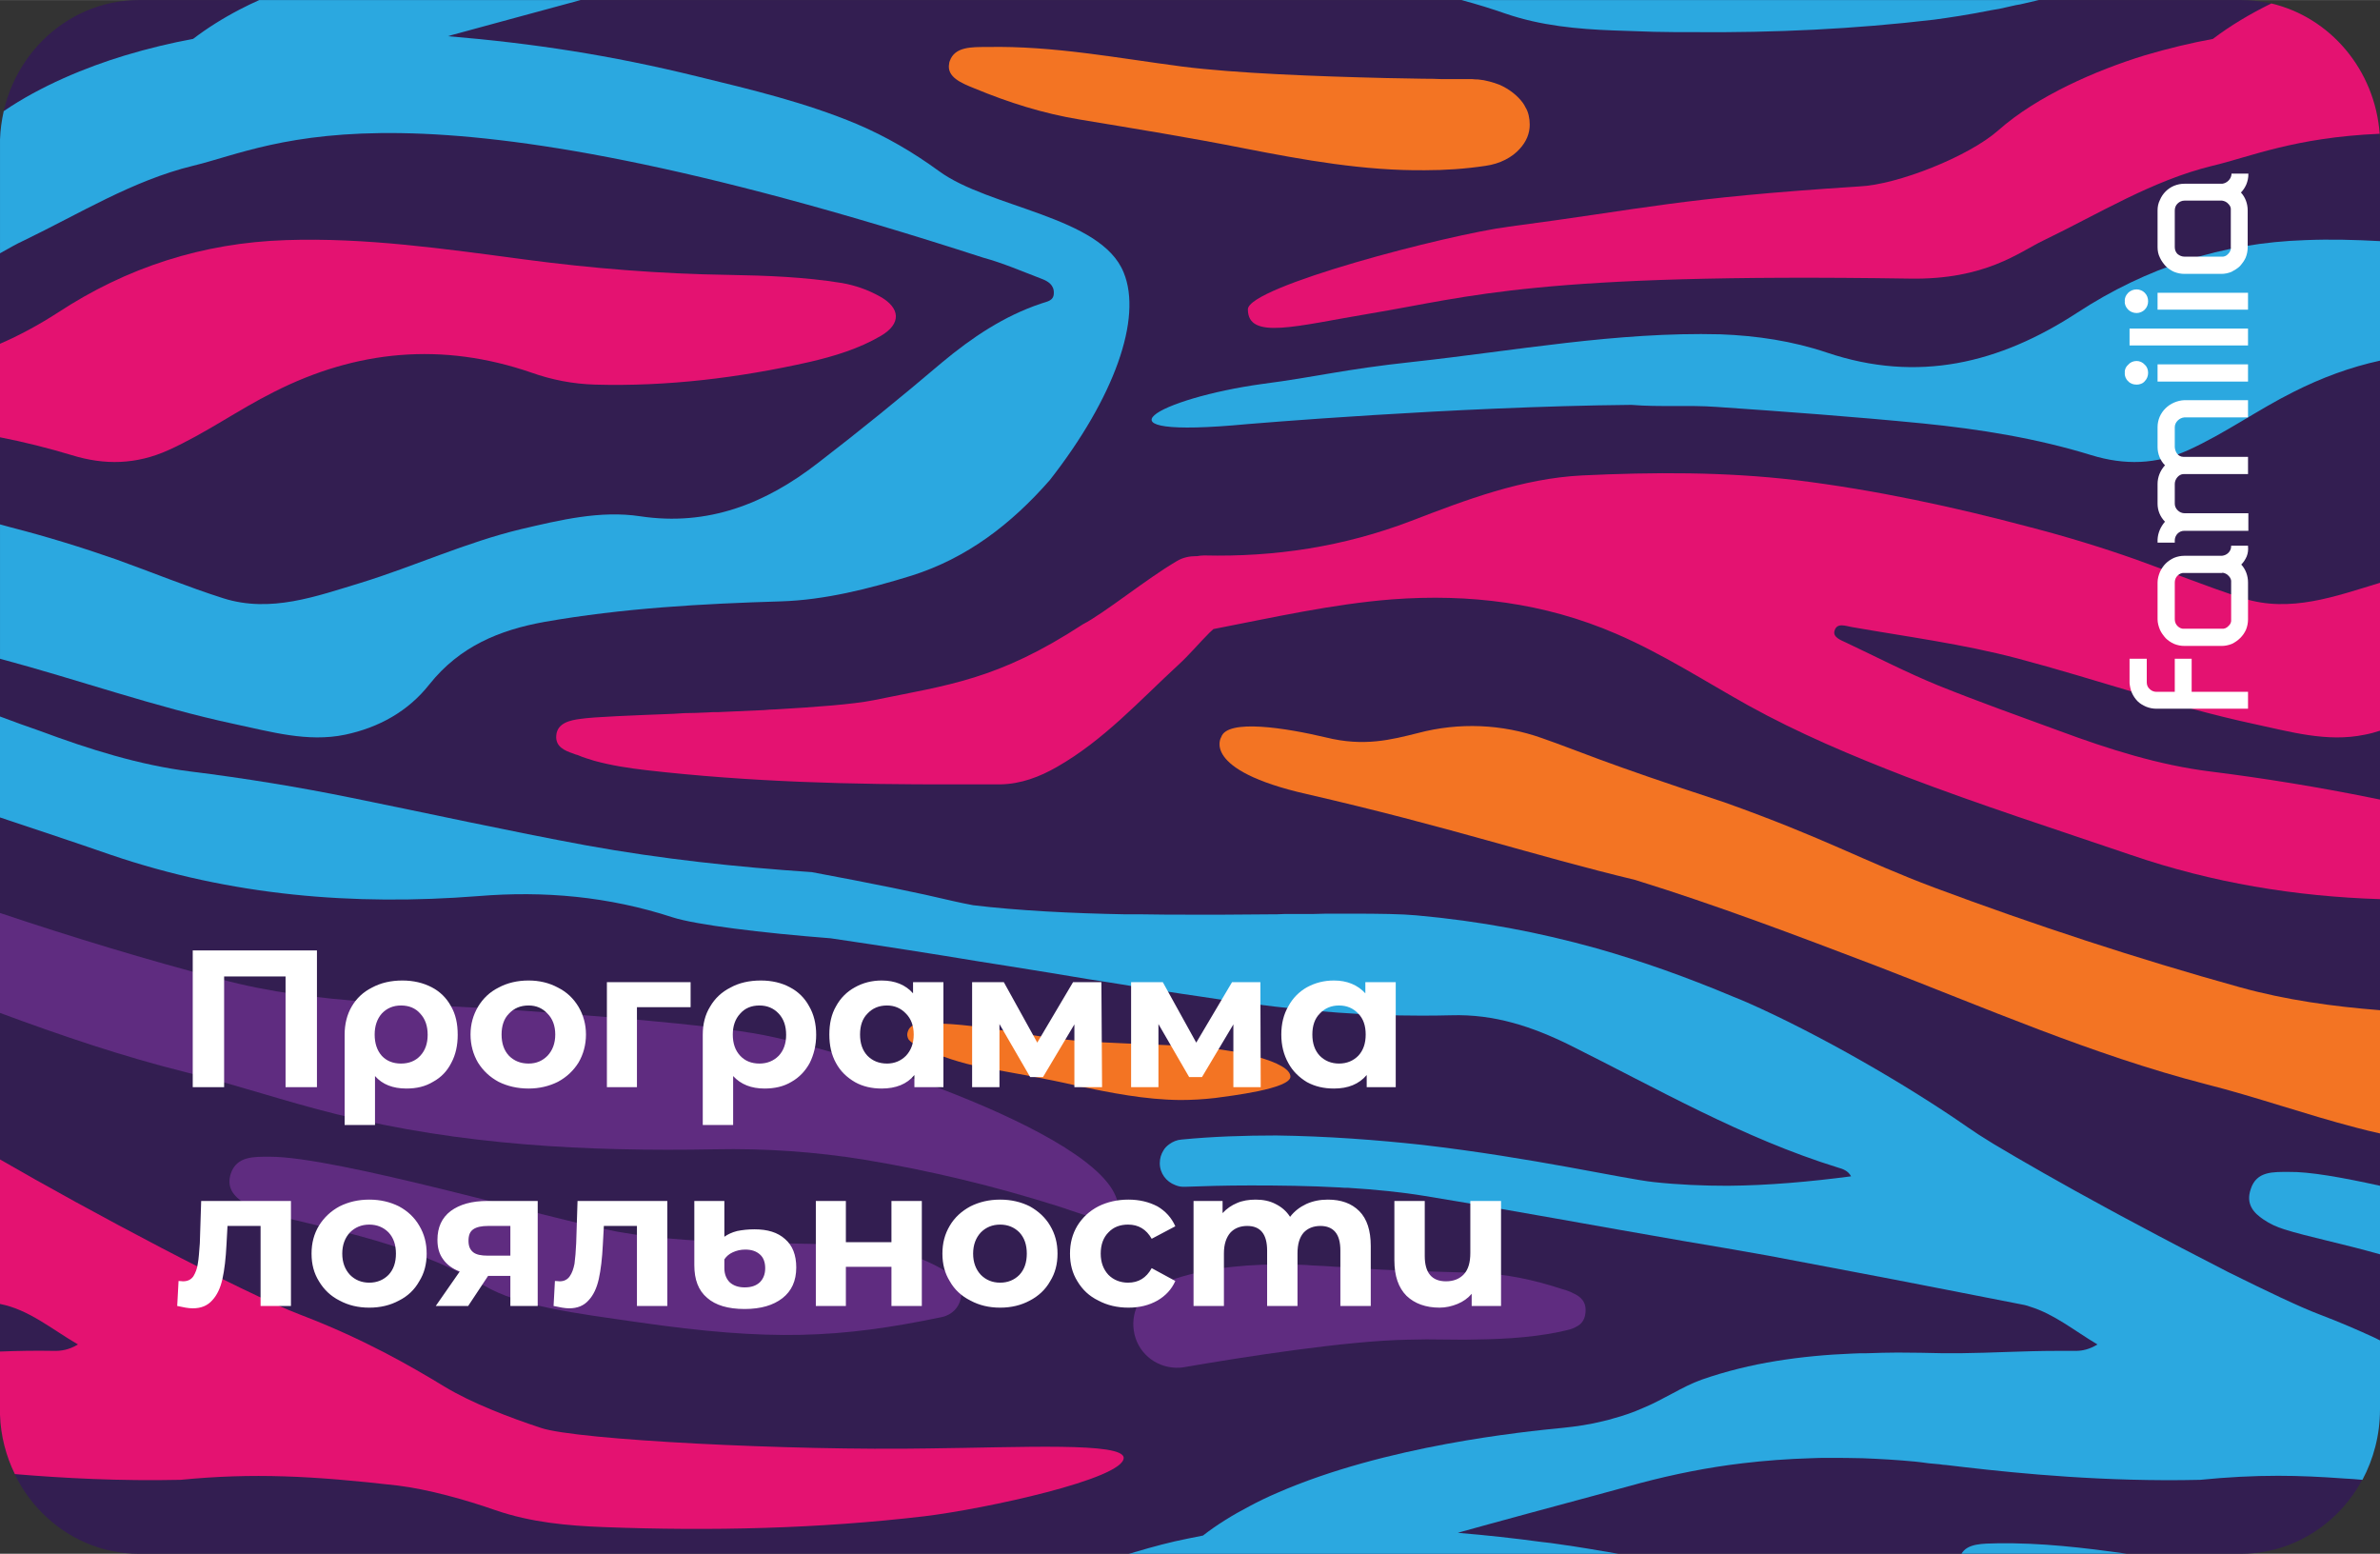 <svg xmlns="http://www.w3.org/2000/svg" xml:space="preserve" width="311px" height="203px" version="1.1" style="shape-rendering:geometricPrecision; text-rendering:geometricPrecision; image-rendering:optimizeQuality; fill-rule:evenodd; clip-rule:evenodd"
viewBox="0 0 70.51 46.02"
 xmlns:xlink="http://www.w3.org/1999/xlink"
 xmlns:xodm="http://www.corel.com/coreldraw/odm/2003">
 <rect x="0" y="0" width="70.51" height="46.02" fill="#333333" stroke="none"/>
 <defs>
  <style type="text/css">
   <![CDATA[
    .fil0 {fill:none}
    .fil3 {fill:#2BA8E0;fill-rule:nonzero}
    .fil1 {fill:#331E51;fill-rule:nonzero}
    .fil4 {fill:#5F2C80;fill-rule:nonzero}
    .fil5 {fill:#E41271;fill-rule:nonzero}
    .fil2 {fill:#F37423;fill-rule:nonzero}
    .fil6 {fill:white;fill-rule:nonzero}
   ]]>
  </style>
 </defs>
 <g id="Слой_x0020_1">
  <g id="_2468416901744">
   <rect class="fil0" width="70.51" height="46.02"/>
   <path class="fil1" d="M4.12 0c-2.22,0 -4.04,1.83 -4.12,4.13l0 37.77c0.08,2.29 1.9,4.12 4.12,4.12l62.27 0c2.27,0 4.12,-1.92 4.12,-4.28l0 -37.45c0,-2.37 -1.85,-4.29 -4.12,-4.29l-62.27 0z"/>
   <path class="fil2" d="M70.51 29.92c-1.39,-0.11 -2.78,-0.3 -4.15,-0.68 -3.06,-0.85 -6.07,-1.84 -9.05,-2.95 -2.18,-0.82 -3.2,-1.45 -6.23,-2.53 -3.72,-1.22 -4.25,-1.5 -5.4,-1.9 -1.18,-0.42 -2.46,-0.47 -3.67,-0.15 -0.8,0.2 -1.6,0.41 -2.73,0.13 -1.18,-0.28 -2.92,-0.56 -3.1,-0.01 0,0 -0.63,0.97 2.54,1.69 4.19,0.96 6.72,1.82 9.72,2.54 2.45,0.76 4.74,1.63 7.13,2.54 3.23,1.24 6.41,2.64 9.78,3.51 1.5,0.38 2.96,0.9 4.46,1.29 0.23,0.06 0.47,0.12 0.7,0.17l0 -3.65z"/>
   <path class="fil3" d="M36.95 12.56c0,0 6.12,-0.52 11.38,-0.57 0.84,0.07 1.68,0 2.52,0.06 2.04,0.14 4.08,0.29 6.12,0.49 1.69,0.17 3.37,0.44 4.99,0.94 0.98,0.3 1.92,0.28 2.87,-0.15 1.08,-0.49 2.05,-1.19 3.11,-1.72 0.85,-0.43 1.7,-0.74 2.57,-0.93l0 -3.54c-0.73,-0.04 -1.47,-0.06 -2.21,-0.03 -2.46,0.08 -4.71,0.81 -6.76,2.15 -2.3,1.5 -4.72,2.09 -7.42,1.18 -1.01,-0.34 -2.07,-0.5 -3.15,-0.54 -3.08,-0.08 -6.1,0.49 -9.14,0.82 -2.04,0.22 -2.81,0.44 -4.43,0.65 -3.06,0.42 -5.32,1.65 -0.45,1.19z"/>
   <path class="fil3" d="M70.51 35.12c-1.13,-0.25 -2.1,-0.42 -2.69,-0.41 -0.47,0 -0.97,-0.03 -1.14,0.51 -0.15,0.44 0.08,0.7 0.38,0.9 0.19,0.13 0.39,0.22 0.61,0.29 0.7,0.22 1.71,0.42 2.84,0.74l0 -2.03z"/>
   <path class="fil3" d="M63.01 46.02c-1.27,-0.18 -2.54,-0.33 -3.84,-0.31 -0.43,0.01 -0.88,0 -1.06,0.31l4.9 0z"/>
   <path class="fil3" d="M47.94 46.02c-0.58,-0.1 -1.15,-0.2 -1.73,-0.28 -0.18,-0.03 -0.36,-0.05 -0.54,-0.07 -0.81,-0.11 -1.63,-0.2 -2.48,-0.27 0.03,-0.01 0.07,-0.02 0.1,-0.03 0.21,-0.06 0.43,-0.12 0.65,-0.18 0.44,-0.12 0.88,-0.24 1.32,-0.36 0.67,-0.18 1.34,-0.36 2,-0.54 0.45,-0.12 0.88,-0.24 1.32,-0.36 1.02,-0.27 2.03,-0.47 3.04,-0.59 0.67,-0.08 1.35,-0.13 2.03,-0.15 0.17,-0.01 0.34,-0.01 0.51,-0.01 0.34,0 0.68,0 1.02,0.01 0.52,0.02 1.03,0.05 1.56,0.1 0.11,0.01 0.25,0.03 0.4,0.05 0.1,0.01 0.21,0.02 0.33,0.03 0.06,0.01 0.12,0.02 0.18,0.02 1.42,0.17 3.78,0.44 6.46,0.45 0.36,0 0.71,0 1.07,-0.01 0.81,-0.08 1.56,-0.12 2.31,-0.12 0.64,0 1.27,0.03 1.95,0.08 0.18,0.01 0.36,0.02 0.55,0.04 0.33,-0.62 0.52,-1.33 0.52,-2.09l0 -2.04 -0.16 -0.08c-0.5,-0.23 -1.03,-0.46 -1.61,-0.68 -0.61,-0.23 -1.59,-0.7 -2.72,-1.26 -0.88,-0.45 -1.84,-0.95 -2.79,-1.46 -0.27,-0.14 -0.54,-0.29 -0.8,-0.43 -1.33,-0.72 -2.55,-1.42 -3.37,-1.91 -0.33,-0.2 -0.59,-0.37 -0.76,-0.49 -1.81,-1.26 -4.43,-2.77 -6.54,-3.7 -0.14,-0.06 -0.28,-0.12 -0.41,-0.17 -1.38,-0.58 -2.7,-1.05 -4.04,-1.43 -1.72,-0.48 -3.46,-0.81 -5.35,-0.98 -0.43,-0.04 -1.1,-0.05 -1.92,-0.05 -0.24,0 -0.48,0 -0.74,0 -0.13,0 -0.27,0.01 -0.4,0.01 -0.27,0 -0.55,0 -0.84,0 -0.14,0.01 -0.29,0.01 -0.44,0.01 -0.44,0 -0.9,0.01 -1.37,0.01 -0.32,0 -0.64,0 -0.96,0 -0.48,0 -0.97,0 -1.45,-0.01 -0.16,0 -0.33,0 -0.49,0 -1.61,-0.03 -3.2,-0.11 -4.52,-0.27 -0.21,-0.04 -0.41,-0.08 -0.58,-0.12 -1.05,-0.25 -2.43,-0.53 -4.2,-0.86 -2.23,-0.15 -4.46,-0.39 -6.67,-0.79 -2.33,-0.43 -4.64,-0.94 -6.96,-1.41 -1.57,-0.32 -3.16,-0.58 -4.77,-0.78 -1.52,-0.19 -3.01,-0.66 -4.46,-1.2 -0.4,-0.14 -0.8,-0.28 -1.19,-0.43l0 2.99c1.1,0.37 2.2,0.73 3.29,1.11 3.56,1.21 7.18,1.51 10.88,1.22 1.95,-0.16 3.86,0.01 5.76,0.63 0.69,0.22 2.62,0.46 4.68,0.62 1.63,0.24 3.09,0.47 4.42,0.69 0.26,0.04 0.51,0.08 0.76,0.12 0.87,0.14 1.69,0.27 2.45,0.4 0.22,0.03 0.43,0.07 0.64,0.1 0.21,0.03 0.42,0.07 0.62,0.1 0.72,0.11 1.39,0.22 2.03,0.31 0.27,0.04 0.54,0.08 0.8,0.12 0.26,0.03 0.52,0.07 0.77,0.1 1.78,0.23 3.34,0.35 4.96,0.35 0.3,0 0.62,0 0.93,-0.01 1.29,-0.04 2.41,0.34 3.51,0.88 2.61,1.3 5.14,2.76 7.95,3.63 0.14,0.04 0.3,0.09 0.39,0.26 -1.22,0.16 -2.44,0.27 -3.65,0.28 -0.73,0 -1.46,-0.03 -2.2,-0.11 -0.91,-0.1 -3.58,-0.72 -6.84,-1.1 -1.37,-0.15 -2.84,-0.26 -4.34,-0.28 -0.93,0 -1.87,0.03 -2.8,0.12 -0.14,0.01 -0.26,0.06 -0.37,0.14 -0.07,0.05 -0.13,0.11 -0.17,0.18 -0.07,0.11 -0.11,0.24 -0.11,0.38 0,0.3 0.19,0.55 0.46,0.65 0.04,0.02 0.09,0.03 0.13,0.04 0.05,0.01 0.1,0.01 0.15,0.01 0.52,-0.02 1.2,-0.04 1.95,-0.04 0.83,0 1.75,0.01 2.65,0.06 0.08,0.01 0.16,0.01 0.24,0.01 0.81,0.05 1.6,0.13 2.26,0.24 2.63,0.43 5.08,0.89 7.7,1.34 0.83,0.14 1.66,0.28 2.49,0.43 0.83,0.16 1.65,0.31 2.48,0.47 1.65,0.31 3.3,0.64 4.95,0.96 0.11,0.02 0.22,0.04 0.32,0.08 0.72,0.22 1.31,0.71 2,1.12 -0.23,0.14 -0.44,0.19 -0.64,0.19 -0.03,0 -0.06,0 -0.09,0 -0.16,0 -0.32,0 -0.48,0 -0.96,0 -1.91,0.06 -2.87,0.07 -0.16,0 -0.32,0 -0.48,0 -0.45,-0.01 -0.9,-0.02 -1.36,-0.02 -0.3,0 -0.6,0.01 -0.9,0.02 -0.15,0 -0.3,0 -0.45,0.01 -0.76,0.03 -1.51,0.1 -2.25,0.22 -0.74,0.12 -1.48,0.3 -2.2,0.55 -0.31,0.11 -0.59,0.26 -0.87,0.41 -0.29,0.15 -0.57,0.31 -0.87,0.43 -0.29,0.13 -0.58,0.23 -0.88,0.31 -0.1,0.03 -0.2,0.06 -0.3,0.08 -0.4,0.1 -0.8,0.16 -1.2,0.2 -1.13,0.11 -5.25,0.52 -8.47,1.93 -0.28,0.12 -0.55,0.25 -0.81,0.39 -0.5,0.26 -0.97,0.55 -1.38,0.87 -0.15,0.03 -0.3,0.06 -0.45,0.09 -0.51,0.1 -1.03,0.24 -1.57,0.4 -0.06,0.02 -0.12,0.04 -0.18,0.05l14.5 0zm-47.94 -26.51c2.32,0.62 4.59,1.43 6.93,1.93 1.09,0.23 2.18,0.55 3.29,0.32 1,-0.21 1.87,-0.69 2.5,-1.49 0.9,-1.13 2.08,-1.61 3.4,-1.85 2.33,-0.41 4.68,-0.54 7.02,-0.61 1.29,-0.04 2.6,-0.37 3.86,-0.76 1.65,-0.52 2.96,-1.53 4.1,-2.83 1.91,-2.44 2.75,-4.79 2.19,-6.15 -0.67,-1.67 -3.99,-1.91 -5.48,-3.01 -0.77,-0.56 -1.56,-1.02 -2.43,-1.39 -1.53,-0.64 -3.13,-1.02 -4.73,-1.41 -2.57,-0.63 -4.86,-0.98 -7.38,-1.19 0.04,-0.01 0.07,-0.02 0.1,-0.03 1.24,-0.34 2.55,-0.69 3.83,-1.04l-9.52 0c-0.2,0.09 -0.39,0.18 -0.58,0.28 -0.5,0.26 -0.96,0.55 -1.38,0.87 -0.65,0.12 -1.32,0.28 -2.02,0.49 -1.16,0.35 -2.51,0.91 -3.59,1.65 -0.06,0.27 -0.1,0.55 -0.11,0.84l0 3.37c0.27,-0.15 0.49,-0.28 0.69,-0.37 1.68,-0.81 3.23,-1.78 5.02,-2.22 2.55,-0.61 6.14,-2.88 23.42,2.72 0.59,0.16 1.16,0.41 1.74,0.63 0.18,0.07 0.36,0.18 0.35,0.42 0,0.24 -0.22,0.25 -0.38,0.31 -1.1,0.37 -2.04,1 -2.94,1.75 -1.2,1.02 -2.43,2.02 -3.68,2.98 -1.55,1.2 -3.25,1.87 -5.25,1.57 -1.19,-0.18 -2.37,0.11 -3.53,0.38 -1.63,0.39 -3.16,1.1 -4.75,1.59 -1.32,0.4 -2.67,0.9 -4.07,0.46 -1.07,-0.34 -2.11,-0.77 -3.17,-1.15 -1.03,-0.36 -2.07,-0.68 -3.12,-0.95 -0.11,-0.03 -0.22,-0.06 -0.33,-0.09l0 3.98zm43.3 -19.51c0.45,0.12 0.9,0.26 1.3,0.4 1.05,0.36 2.13,0.46 3.21,0.5 0.39,0.01 0.79,0.03 1.19,0.04 0.39,0.01 0.79,0.01 1.18,0.01 2.38,0.02 4.75,-0.09 7.12,-0.37 0.45,-0.06 1.05,-0.15 1.69,-0.28 0.08,-0.01 0.16,-0.03 0.24,-0.04 0.16,-0.04 0.33,-0.07 0.49,-0.11 0.08,-0.01 0.17,-0.03 0.25,-0.05 0.14,-0.03 0.29,-0.07 0.43,-0.1l-17.1 0z"/>
   <path class="fil4" d="M34.83 40.51c0.09,0 0.18,0 0.27,-0.02 1.74,-0.3 4.8,-0.78 6.59,-0.81 0.19,0 0.38,-0.01 0.57,-0.01 0.37,0 0.75,0.01 1.12,0.01 0.94,-0.01 1.88,-0.04 2.81,-0.23 0.09,-0.02 0.18,-0.04 0.26,-0.06 0.09,-0.02 0.17,-0.05 0.24,-0.09 0.15,-0.07 0.26,-0.2 0.28,-0.41 0.04,-0.33 -0.14,-0.49 -0.37,-0.59 -0.02,-0.01 -0.04,-0.02 -0.06,-0.03 -0.09,-0.04 -0.18,-0.07 -0.26,-0.09 -0.82,-0.27 -1.65,-0.45 -2.52,-0.48 -1.28,-0.04 -2.55,-0.06 -3.83,-0.16 -0.11,-0.01 -0.23,-0.02 -0.35,-0.02 -0.24,-0.02 -0.47,-0.03 -0.71,-0.04 -0.12,-0.01 -0.23,-0.02 -0.35,-0.02 -0.24,-0.01 -0.47,-0.01 -0.7,-0.01 -1.17,0.01 -2.32,0.14 -3.42,0.57 -0.57,0.21 -0.9,0.79 -0.81,1.39 0.09,0.63 0.62,1.08 1.24,1.1z"/>
   <path class="fil5" d="M67.29 0.1c-0.63,0.31 -1.22,0.66 -1.73,1.05 -0.65,0.12 -1.32,0.28 -2.03,0.49 -1.43,0.44 -3.18,1.2 -4.33,2.22 -0.87,0.77 -2.98,1.61 -4.12,1.66 -5.42,0.35 -6.25,0.65 -10.37,1.19 -1.84,0.24 -7.74,1.78 -7.74,2.45 0,0.92 1.43,0.49 3.65,0.12 2.94,-0.49 4.89,-1.2 15.96,-1.03 2.24,0.04 3.25,-0.79 3.94,-1.12 1.68,-0.81 3.23,-1.78 5.02,-2.22 1.11,-0.26 2.42,-0.84 4.96,-0.95 -0.14,-1.9 -1.47,-3.45 -3.21,-3.86zm3.22 17.16c-1.32,0.4 -2.66,0.9 -4.05,0.46 -1.07,-0.34 -2.12,-0.77 -3.18,-1.15 -1.02,-0.36 -2.07,-0.68 -3.11,-0.95 -2.29,-0.61 -4.61,-1.11 -6.96,-1.4 -2.11,-0.25 -4.23,-0.24 -6.34,-0.14 -1.78,0.09 -3.43,0.72 -5.07,1.35 -1.99,0.76 -4.03,1.07 -6.13,1.02 -0.07,0 -0.14,0.01 -0.2,0.02 -0.01,0 -0.02,0 -0.03,0 -0.2,0 -0.4,0.04 -0.58,0.15 -0.89,0.52 -2.14,1.54 -2.78,1.87 -2.53,1.65 -3.97,1.79 -6.21,2.25 -0.61,0.12 -1.69,0.2 -2.9,0.27 -0.11,0 -0.22,0.01 -0.33,0.02 -0.44,0.02 -0.9,0.04 -1.35,0.06 -0.12,0 -0.23,0 -0.34,0.01 -0.23,0.01 -0.45,0.02 -0.67,0.02 -0.11,0.01 -0.21,0.01 -0.32,0.02 -1.27,0.05 -2.35,0.09 -2.76,0.15 -0.31,0.04 -0.69,0.12 -0.72,0.49 -0.03,0.33 0.24,0.45 0.51,0.54 0.04,0.02 0.08,0.03 0.12,0.04 0.16,0.07 0.33,0.12 0.49,0.17 0.51,0.14 1.03,0.22 1.55,0.28 3.05,0.35 6.11,0.43 9.18,0.42 0.44,0 0.87,0 1.31,0 0.6,-0.01 1.16,-0.22 1.68,-0.52 1.38,-0.79 2.43,-1.95 3.58,-3.01 0.33,-0.3 0.61,-0.64 0.93,-0.96 0.04,-0.04 0.08,-0.07 0.12,-0.11 1.76,-0.34 3.51,-0.74 5.3,-0.88 2.28,-0.17 4.5,0.1 6.63,1.02 1.37,0.59 2.62,1.4 3.91,2.12 1.5,0.83 3.07,1.49 4.67,2.11 2.2,0.84 4.44,1.56 6.67,2.32 2.42,0.83 4.88,1.23 7.38,1.31l0 -2.95 -0.25 -0.05c-1.58,-0.32 -3.17,-0.58 -4.77,-0.78 -1.53,-0.19 -3.01,-0.66 -4.47,-1.2 -1.2,-0.44 -2.41,-0.87 -3.6,-1.35 -0.93,-0.38 -1.82,-0.84 -2.73,-1.27 -0.15,-0.07 -0.4,-0.16 -0.34,-0.35 0.07,-0.25 0.33,-0.14 0.51,-0.11 1.65,0.29 3.28,0.5 4.91,0.93 2.34,0.62 4.63,1.43 7,1.94 1.08,0.23 2.17,0.55 3.28,0.32 0.16,-0.03 0.31,-0.07 0.46,-0.12l0 -4.38z"/>
   <path class="fil2" d="M42.22 5.04c0.59,0 1.19,-0.04 1.79,-0.13 0.43,-0.06 0.79,-0.25 1.02,-0.51 0.19,-0.21 0.29,-0.45 0.29,-0.71 0,-0.1 -0.01,-0.18 -0.03,-0.27 -0.02,-0.09 -0.05,-0.17 -0.1,-0.25 -0.02,-0.04 -0.04,-0.08 -0.07,-0.12 -0.16,-0.22 -0.4,-0.41 -0.69,-0.54 -0.1,-0.04 -0.2,-0.07 -0.31,-0.1 -0.11,-0.03 -0.22,-0.05 -0.34,-0.06 -0.05,0 -0.11,0 -0.17,-0.01 -0.29,0 -0.6,0 -0.93,0 -0.17,-0.01 -0.34,-0.01 -0.51,-0.01 -0.18,0 -0.36,-0.01 -0.54,-0.01 -0.19,0 -0.37,-0.01 -0.56,-0.01 -2.08,-0.05 -4.46,-0.14 -6.04,-0.34 -1.92,-0.25 -3.82,-0.62 -5.78,-0.58 -0.47,0 -0.96,-0.01 -1.11,0.41 -0.01,0.03 -0.02,0.05 -0.02,0.08 -0.08,0.4 0.36,0.58 0.76,0.74 0.99,0.41 2.02,0.74 3.12,0.92 1.62,0.27 3.24,0.53 4.85,0.85 1.79,0.35 3.57,0.67 5.37,0.65z"/>
   <path class="fil4" d="M15.44 29.93c-2.98,-0.23 -5.98,-0.14 -8.91,-0.93 -2.21,-0.58 -4.38,-1.24 -6.53,-1.96l0 2.96c1.81,0.67 3.63,1.29 5.52,1.76 1.49,0.37 2.95,0.87 4.45,1.24 3.69,0.92 7.43,1.11 11.21,1.04 1.48,-0.03 2.97,0.07 4.44,0.31 1.94,0.32 3.84,0.78 5.71,1.37 0.43,0.13 1.65,0.63 1.76,0.3 0.66,-2.05 -7.56,-4.79 -10.45,-5.36 -1.75,-0.34 -5.41,-0.6 -7.2,-0.73z"/>
   <path class="fil5" d="M0 12.95c0.72,0.14 1.43,0.32 2.13,0.53 0.97,0.3 1.91,0.28 2.86,-0.15 1.09,-0.49 2.06,-1.19 3.12,-1.72 2.46,-1.25 5,-1.48 7.62,-0.58 0.62,0.22 1.24,0.34 1.9,0.36 2.14,0.06 4.26,-0.2 6.35,-0.67 0.73,-0.17 1.46,-0.39 2.11,-0.77 0.62,-0.36 0.59,-0.83 -0.02,-1.17 -0.36,-0.2 -0.73,-0.33 -1.13,-0.4 -1.11,-0.18 -2.23,-0.22 -3.35,-0.24 -2.03,-0.03 -4.05,-0.19 -6.07,-0.46 -2.34,-0.31 -4.68,-0.65 -7.05,-0.57 -2.47,0.08 -4.72,0.81 -6.76,2.15 -0.56,0.36 -1.13,0.67 -1.71,0.92l0 2.77z"/>
   <path class="fil4" d="M28.14 37.73c-0.67,-0.44 -1.45,-0.7 -2.26,-0.79 -1.98,-0.21 -4.98,0.01 -7.59,-0.46 -1.92,-0.35 -8.32,-2.23 -10.3,-2.22 -0.47,0 -0.97,-0.02 -1.15,0.49 -0.14,0.43 0.09,0.68 0.39,0.88 0.18,0.12 0.39,0.2 0.6,0.27 1.43,0.43 4.1,0.78 6.5,2.17 1.08,0.63 2.69,0.82 4.56,1.09 3.94,0.57 5.98,0.48 9.01,-0.15 0.62,-0.13 0.79,-0.9 0.27,-1.26 -0.01,0 -0.02,-0.01 -0.03,-0.02z"/>
   <path class="fil2" d="M34.96 32.58c0.35,0 0.69,-0.02 1.04,-0.06 0.44,-0.06 2.22,-0.27 2.23,-0.63 0.01,-0.43 -1.54,-0.84 -3.32,-0.92 -0.98,-0.05 -2.03,-0.07 -3.05,-0.15 -0.34,-0.03 -0.67,-0.07 -1,-0.12 -0.69,-0.1 -1.37,-0.23 -2.07,-0.31 -0.41,-0.05 -0.83,-0.08 -1.25,-0.08 -0.2,0 -0.41,0 -0.54,0.09 -0.05,0.04 -0.08,0.08 -0.1,0.14 -0.04,0.1 -0.02,0.18 0.02,0.25 0.02,0.02 0.04,0.04 0.06,0.06 0.09,0.08 0.22,0.13 0.34,0.19 0.56,0.25 1.15,0.45 1.78,0.57 0.93,0.17 1.86,0.33 2.78,0.54 1.03,0.22 2.05,0.42 3.08,0.43z"/>
   <path class="fil5" d="M0.44 43.66c1.42,0.12 3.11,0.21 4.91,0.17 2.14,-0.21 3.91,-0.12 6.44,0.17 0.89,0.11 2.01,0.42 2.89,0.73 1.05,0.36 2.13,0.46 3.21,0.5 3.17,0.12 6.34,0.05 9.49,-0.32 1.82,-0.22 5.91,-1.11 5.91,-1.73 0,-0.47 -3.03,-0.31 -5.78,-0.28 -4.06,0.07 -10.45,-0.25 -11.49,-0.61 -0.91,-0.3 -2.04,-0.73 -2.85,-1.22 -1.02,-0.62 -2.41,-1.42 -4.27,-2.13 -1.71,-0.65 -6.33,-3.11 -8.9,-4.6l0 4.28c0.86,0.17 1.52,0.74 2.31,1.2 -0.26,0.16 -0.51,0.2 -0.74,0.19 -0.52,-0.01 -1.05,0 -1.57,0.02l0 1.87c0.02,0.63 0.18,1.23 0.44,1.76z"/>
   <g>
    <path class="fil6" d="M64.93 19.51l-0.5 0 0 0.98 -0.54 0c-0.08,0 -0.15,-0.03 -0.2,-0.08 -0.06,-0.05 -0.09,-0.12 -0.09,-0.2l0 -0.7 -0.51 0 0 0.72c0.01,0.1 0.03,0.2 0.07,0.29 0.04,0.09 0.1,0.18 0.17,0.25 0.07,0.07 0.16,0.12 0.25,0.16 0.1,0.04 0.2,0.06 0.31,0.06l2.71 0 0 -0.5 -1.67 0 0 -0.98z"/>
    <path class="fil6" d="M66.09 7.32c0.01,0.08 -0.03,0.15 -0.08,0.2 -0.05,0.06 -0.13,0.09 -0.2,0.08l-1.09 0c-0.08,0 -0.15,-0.03 -0.21,-0.08 -0.05,-0.05 -0.08,-0.12 -0.08,-0.2l0 -1.09c0,-0.08 0.03,-0.15 0.08,-0.2 0.06,-0.06 0.13,-0.09 0.21,-0.09l1.11 0c0.07,0.01 0.14,0.04 0.19,0.1 0.05,0.05 0.08,0.11 0.07,0.19l0 1.09zm0.02 -2.18l0 0.02c-0.01,0.14 -0.13,0.26 -0.27,0.28l-1.12 0c-0.11,0 -0.21,0.02 -0.31,0.06 -0.19,0.08 -0.34,0.23 -0.42,0.42 -0.05,0.1 -0.07,0.2 -0.07,0.31l0 1.09c0,0.11 0.02,0.21 0.07,0.31 0.04,0.09 0.1,0.17 0.17,0.25 0.07,0.07 0.16,0.13 0.25,0.17 0.1,0.04 0.2,0.06 0.31,0.06l1.09 0c0.1,0 0.2,-0.02 0.3,-0.06 0.09,-0.05 0.18,-0.1 0.25,-0.17 0.07,-0.08 0.13,-0.16 0.17,-0.25 0.04,-0.1 0.06,-0.2 0.06,-0.31l0 -1.09c0,-0.2 -0.07,-0.39 -0.2,-0.53 0.07,-0.07 0.12,-0.15 0.16,-0.24 0.04,-0.1 0.06,-0.2 0.06,-0.3l0 -0.02 -0.5 0z"/>
    <path class="fil6" d="M63.54 11.29c0.07,-0.07 0.1,-0.16 0.1,-0.25 0,-0.09 -0.03,-0.18 -0.1,-0.24 -0.06,-0.07 -0.15,-0.11 -0.24,-0.11 -0.1,0 -0.19,0.04 -0.25,0.11 -0.07,0.06 -0.11,0.15 -0.1,0.24 -0.01,0.09 0.03,0.19 0.1,0.25 0.06,0.07 0.15,0.1 0.25,0.1 0.09,0 0.18,-0.03 0.24,-0.1z"/>
    <polygon class="fil6" points="66.6,10.79 63.92,10.79 63.92,11.3 66.6,11.3 "/>
    <polygon class="fil6" points="66.6,9.73 63.09,9.73 63.09,10.23 66.6,10.23 "/>
    <path class="fil6" d="M64.43 14.92l0 -0.59c0,-0.14 0.12,-0.29 0.26,-0.29l1.91 0 0 -0.51 -1.91 0c-0.16,0 -0.25,-0.14 -0.26,-0.29l0 -0.59c0,-0.15 0.14,-0.28 0.29,-0.29l1.88 0 0 -0.51 -1.88 0c-0.44,0.02 -0.8,0.36 -0.8,0.8l0 0.59c0,0.2 0.08,0.4 0.22,0.54 -0.14,0.15 -0.22,0.35 -0.22,0.55l0 0.59c0,0.2 0.08,0.39 0.22,0.53 -0.13,0.15 -0.21,0.33 -0.22,0.53l0 0.09 0.51 0 0 -0.08c0.01,-0.15 0.13,-0.27 0.28,-0.27 0.63,0 1.27,0 1.9,0l0 -0.52 -1.89 0c-0.15,0 -0.29,-0.13 -0.29,-0.28z"/>
    <path class="fil6" d="M63.3 9.27c0.09,0 0.18,-0.04 0.24,-0.1 0.07,-0.07 0.1,-0.16 0.1,-0.25 0,-0.09 -0.03,-0.18 -0.1,-0.25 -0.06,-0.06 -0.15,-0.1 -0.24,-0.1 -0.1,0 -0.19,0.04 -0.25,0.1 -0.07,0.07 -0.11,0.16 -0.1,0.25 -0.01,0.09 0.03,0.18 0.1,0.25 0.06,0.06 0.15,0.1 0.25,0.1z"/>
    <polygon class="fil6" points="66.6,8.67 63.92,8.67 63.92,9.17 66.6,9.17 "/>
    <path class="fil6" d="M66.1 18.34c0.01,0.08 -0.02,0.15 -0.08,0.2 -0.05,0.06 -0.13,0.09 -0.2,0.08l-1.1 0c-0.08,0.01 -0.15,-0.02 -0.21,-0.08 -0.05,-0.05 -0.08,-0.12 -0.08,-0.2l0 -1.09c0,-0.08 0.03,-0.15 0.08,-0.2 0.06,-0.06 0.13,-0.09 0.21,-0.08l1.12 0 0 -0.01c0.07,0.01 0.14,0.04 0.19,0.1 0.05,0.05 0.08,0.12 0.07,0.19l0 1.09zm0 -2.16c0,0.07 -0.03,0.14 -0.08,0.19 -0.05,0.05 -0.11,0.08 -0.19,0.09l-1.11 0c-0.11,0 -0.21,0.02 -0.31,0.06 -0.09,0.04 -0.18,0.1 -0.25,0.17 -0.07,0.07 -0.13,0.16 -0.17,0.25 -0.04,0.1 -0.07,0.2 -0.07,0.31l0 1.09c0,0.11 0.03,0.21 0.07,0.31 0.04,0.09 0.1,0.17 0.17,0.25 0.07,0.07 0.16,0.13 0.25,0.17 0.1,0.04 0.2,0.06 0.31,0.06l1.1 0c0.1,0 0.2,-0.02 0.3,-0.06 0.19,-0.09 0.34,-0.24 0.42,-0.42 0.04,-0.1 0.06,-0.2 0.06,-0.31l0 -1.09c0,-0.2 -0.07,-0.39 -0.2,-0.53 0.07,-0.07 0.12,-0.15 0.16,-0.24 0.04,-0.1 0.05,-0.2 0.04,-0.3l0 -0.02 -0.5 0 0 0.02z"/>
   </g>
   <g>
    <path class="fil6" d="M9.39 28.15l0 4.05 -0.93 0 0 -3.28 -1.82 0 0 3.28 -0.93 0 0 -4.05 3.68 0zm4.17 2.5c0,0.31 -0.06,0.59 -0.19,0.83 -0.12,0.24 -0.3,0.43 -0.54,0.56 -0.23,0.14 -0.49,0.2 -0.79,0.2 -0.4,0 -0.71,-0.12 -0.93,-0.37l0 1.45 -0.9 0 0 -2.67c0,-0.32 0.07,-0.6 0.21,-0.84 0.14,-0.24 0.34,-0.43 0.6,-0.56 0.26,-0.14 0.56,-0.21 0.9,-0.21 0.33,0 0.62,0.07 0.87,0.2 0.25,0.13 0.44,0.32 0.57,0.56 0.14,0.24 0.2,0.52 0.2,0.85zm-0.89 0c0,-0.26 -0.07,-0.47 -0.22,-0.63 -0.14,-0.16 -0.33,-0.24 -0.57,-0.24 -0.23,0 -0.42,0.08 -0.57,0.24 -0.14,0.16 -0.21,0.37 -0.21,0.62 0,0.26 0.07,0.47 0.21,0.63 0.14,0.15 0.33,0.23 0.57,0.23 0.24,0 0.43,-0.08 0.57,-0.23 0.15,-0.16 0.22,-0.37 0.22,-0.62zm1.27 -0.01c0,-0.31 0.08,-0.58 0.22,-0.82 0.15,-0.25 0.35,-0.44 0.61,-0.57 0.26,-0.14 0.56,-0.21 0.89,-0.21 0.32,0 0.61,0.07 0.87,0.21 0.26,0.13 0.46,0.32 0.61,0.57 0.14,0.24 0.22,0.51 0.22,0.82 0,0.31 -0.08,0.59 -0.22,0.83 -0.15,0.24 -0.35,0.43 -0.61,0.57 -0.26,0.13 -0.55,0.2 -0.87,0.2 -0.33,0 -0.63,-0.07 -0.89,-0.2 -0.26,-0.14 -0.46,-0.33 -0.61,-0.57 -0.14,-0.24 -0.22,-0.52 -0.22,-0.83zm2.51 0c0,-0.26 -0.08,-0.47 -0.23,-0.62 -0.15,-0.16 -0.33,-0.24 -0.56,-0.24 -0.24,0 -0.43,0.08 -0.58,0.24 -0.15,0.15 -0.22,0.36 -0.22,0.62 0,0.26 0.07,0.47 0.22,0.63 0.15,0.15 0.34,0.23 0.58,0.23 0.23,0 0.41,-0.08 0.56,-0.23 0.15,-0.16 0.23,-0.37 0.23,-0.63zm4.01 -0.81l-1.59 0 0 2.37 -0.89 0 0 -3.11 2.48 0 0 0.74zm3.72 0.82c0,0.31 -0.07,0.59 -0.19,0.83 -0.13,0.24 -0.31,0.43 -0.54,0.56 -0.23,0.14 -0.5,0.2 -0.8,0.2 -0.39,0 -0.7,-0.12 -0.93,-0.37l0 1.45 -0.9 0 0 -2.67c0,-0.32 0.07,-0.6 0.22,-0.84 0.14,-0.24 0.34,-0.43 0.6,-0.56 0.25,-0.14 0.56,-0.21 0.9,-0.21 0.33,0 0.62,0.07 0.86,0.2 0.25,0.13 0.44,0.32 0.57,0.56 0.14,0.24 0.21,0.52 0.21,0.85zm-0.89 0c0,-0.26 -0.07,-0.47 -0.22,-0.63 -0.15,-0.16 -0.34,-0.24 -0.57,-0.24 -0.24,0 -0.43,0.08 -0.57,0.24 -0.15,0.16 -0.22,0.37 -0.22,0.62 0,0.26 0.07,0.47 0.22,0.63 0.14,0.15 0.33,0.23 0.57,0.23 0.23,0 0.42,-0.08 0.57,-0.23 0.15,-0.16 0.22,-0.37 0.22,-0.62zm4.66 -1.56l0 3.11 -0.86 0 0 -0.36c-0.22,0.27 -0.55,0.4 -0.97,0.4 -0.29,0 -0.56,-0.06 -0.79,-0.19 -0.24,-0.14 -0.43,-0.32 -0.56,-0.56 -0.14,-0.25 -0.2,-0.53 -0.2,-0.85 0,-0.32 0.06,-0.6 0.2,-0.84 0.13,-0.24 0.32,-0.43 0.56,-0.56 0.23,-0.13 0.5,-0.2 0.79,-0.2 0.4,0 0.71,0.13 0.93,0.38l0 -0.33 0.9 0zm-0.88 1.55c0,-0.26 -0.08,-0.47 -0.23,-0.62 -0.15,-0.16 -0.34,-0.24 -0.56,-0.24 -0.24,0 -0.43,0.08 -0.58,0.24 -0.15,0.15 -0.22,0.36 -0.22,0.62 0,0.26 0.07,0.47 0.22,0.63 0.15,0.15 0.34,0.23 0.58,0.23 0.22,0 0.41,-0.08 0.56,-0.23 0.15,-0.16 0.23,-0.37 0.23,-0.63zm4.76 1.56l0 -1.86 -0.93 1.56 -0.38 0 -0.91 -1.57 0 1.87 -0.81 0 0 -3.11 0.94 0 0.99 1.79 1.06 -1.79 0.84 0 0.02 3.11 -0.82 0zm4.71 0l0 -1.86 -0.93 1.56 -0.38 0 -0.91 -1.57 0 1.87 -0.81 0 0 -3.11 0.94 0 0.99 1.79 1.06 -1.79 0.84 0 0.01 3.11 -0.81 0zm4.81 -3.11l0 3.11 -0.86 0 0 -0.36c-0.23,0.27 -0.55,0.4 -0.97,0.4 -0.3,0 -0.56,-0.06 -0.8,-0.19 -0.23,-0.14 -0.42,-0.32 -0.55,-0.56 -0.14,-0.25 -0.21,-0.53 -0.21,-0.85 0,-0.32 0.07,-0.6 0.21,-0.84 0.13,-0.24 0.32,-0.43 0.55,-0.56 0.24,-0.13 0.5,-0.2 0.8,-0.2 0.39,0 0.7,0.13 0.93,0.38l0 -0.33 0.9 0zm-0.89 1.55c0,-0.26 -0.07,-0.47 -0.22,-0.62 -0.15,-0.16 -0.34,-0.24 -0.57,-0.24 -0.23,0 -0.42,0.08 -0.57,0.24 -0.15,0.15 -0.22,0.36 -0.22,0.62 0,0.26 0.07,0.47 0.22,0.63 0.15,0.15 0.34,0.23 0.57,0.23 0.23,0 0.42,-0.08 0.57,-0.23 0.15,-0.16 0.22,-0.37 0.22,-0.63z"/>
    <path class="fil6" d="M8.62 35.57l0 3.11 -0.9 0 0 -2.37 -0.98 0 -0.03 0.55c-0.02,0.41 -0.06,0.75 -0.12,1.02 -0.06,0.27 -0.16,0.48 -0.3,0.63 -0.14,0.16 -0.33,0.24 -0.58,0.24 -0.13,0 -0.28,-0.03 -0.46,-0.07l0.04 -0.74c0.06,0 0.11,0.01 0.13,0.01 0.14,0 0.24,-0.05 0.31,-0.15 0.06,-0.1 0.11,-0.22 0.13,-0.37 0.03,-0.16 0.04,-0.36 0.06,-0.61l0.04 -1.25 2.66 0zm0.61 1.56c0,-0.31 0.07,-0.58 0.22,-0.83 0.15,-0.24 0.35,-0.43 0.61,-0.57 0.26,-0.13 0.55,-0.2 0.88,-0.2 0.33,0 0.62,0.07 0.88,0.2 0.26,0.14 0.46,0.33 0.6,0.57 0.15,0.25 0.22,0.52 0.22,0.83 0,0.31 -0.07,0.58 -0.22,0.82 -0.14,0.25 -0.34,0.44 -0.6,0.57 -0.26,0.14 -0.55,0.21 -0.88,0.21 -0.33,0 -0.62,-0.07 -0.88,-0.21 -0.26,-0.13 -0.46,-0.32 -0.61,-0.57 -0.15,-0.24 -0.22,-0.51 -0.22,-0.82zm2.5 0c0,-0.26 -0.07,-0.47 -0.22,-0.63 -0.15,-0.15 -0.34,-0.23 -0.57,-0.23 -0.23,0 -0.42,0.08 -0.57,0.23 -0.15,0.16 -0.23,0.37 -0.23,0.63 0,0.26 0.08,0.47 0.23,0.63 0.15,0.15 0.34,0.23 0.57,0.23 0.23,0 0.42,-0.08 0.57,-0.23 0.15,-0.16 0.22,-0.37 0.22,-0.63zm4.2 -1.56l0 3.11 -0.81 0 0 -0.89 -0.66 0 -0.59 0.89 -0.96 0 0.71 -1.02c-0.21,-0.08 -0.38,-0.2 -0.49,-0.36 -0.12,-0.16 -0.17,-0.35 -0.17,-0.58 0,-0.37 0.13,-0.65 0.39,-0.85 0.27,-0.2 0.63,-0.3 1.09,-0.3l1.49 0zm-2.05 1.18c0,0.15 0.04,0.26 0.14,0.34 0.09,0.07 0.23,0.1 0.43,0.1l0.67 0 0 -0.88 -0.66 0c-0.19,0 -0.34,0.03 -0.44,0.1 -0.1,0.07 -0.14,0.18 -0.14,0.34zm5.89 -1.18l0 3.11 -0.9 0 0 -2.37 -0.98 0 -0.03 0.55c-0.02,0.41 -0.06,0.75 -0.12,1.02 -0.06,0.27 -0.16,0.48 -0.3,0.63 -0.14,0.16 -0.33,0.24 -0.58,0.24 -0.12,0 -0.28,-0.03 -0.46,-0.07l0.04 -0.74c0.06,0 0.11,0.01 0.14,0.01 0.13,0 0.23,-0.05 0.3,-0.15 0.07,-0.1 0.11,-0.22 0.14,-0.37 0.02,-0.16 0.04,-0.36 0.05,-0.61l0.04 -1.25 2.66 0zm0.8 1.9l0 -1.9 0.89 0 0 1.06c0.1,-0.07 0.22,-0.13 0.38,-0.17 0.15,-0.03 0.32,-0.05 0.51,-0.05 0.39,0 0.69,0.09 0.91,0.29 0.22,0.19 0.33,0.47 0.33,0.84 0,0.4 -0.14,0.7 -0.41,0.91 -0.27,0.21 -0.64,0.32 -1.12,0.32 -0.49,0 -0.86,-0.11 -1.11,-0.33 -0.26,-0.22 -0.38,-0.54 -0.38,-0.97zm2.1 0.09c0,-0.17 -0.05,-0.31 -0.15,-0.4 -0.11,-0.1 -0.25,-0.15 -0.44,-0.15 -0.14,0 -0.26,0.03 -0.37,0.08 -0.11,0.05 -0.19,0.12 -0.25,0.21l0 0.26c0,0.18 0.06,0.32 0.16,0.42 0.11,0.1 0.26,0.15 0.44,0.15 0.2,0 0.34,-0.05 0.45,-0.15 0.11,-0.11 0.16,-0.25 0.16,-0.42zm1.5 -1.99l0.89 0 0 1.22 1.35 0 0 -1.22 0.9 0 0 3.11 -0.9 0 0 -1.16 -1.35 0 0 1.16 -0.89 0 0 -3.11zm3.75 1.56c0,-0.31 0.07,-0.58 0.22,-0.83 0.14,-0.24 0.35,-0.43 0.61,-0.57 0.26,-0.13 0.55,-0.2 0.88,-0.2 0.33,0 0.62,0.07 0.88,0.2 0.25,0.14 0.46,0.33 0.6,0.57 0.15,0.25 0.22,0.52 0.22,0.83 0,0.31 -0.07,0.58 -0.22,0.82 -0.14,0.25 -0.35,0.44 -0.6,0.57 -0.26,0.14 -0.55,0.21 -0.88,0.21 -0.33,0 -0.62,-0.07 -0.88,-0.21 -0.26,-0.13 -0.47,-0.32 -0.61,-0.57 -0.15,-0.24 -0.22,-0.51 -0.22,-0.82zm2.5 0c0,-0.26 -0.07,-0.47 -0.22,-0.63 -0.15,-0.15 -0.34,-0.23 -0.57,-0.23 -0.23,0 -0.42,0.08 -0.57,0.23 -0.15,0.16 -0.23,0.37 -0.23,0.63 0,0.26 0.08,0.47 0.23,0.63 0.15,0.15 0.34,0.23 0.57,0.23 0.23,0 0.42,-0.08 0.57,-0.23 0.15,-0.16 0.22,-0.37 0.22,-0.63zm1.28 0c0,-0.31 0.07,-0.58 0.22,-0.83 0.15,-0.24 0.35,-0.43 0.62,-0.57 0.26,-0.13 0.56,-0.2 0.89,-0.2 0.33,0 0.61,0.07 0.86,0.2 0.24,0.14 0.42,0.34 0.53,0.59l-0.7 0.37c-0.16,-0.28 -0.39,-0.42 -0.7,-0.42 -0.23,0 -0.43,0.07 -0.58,0.23 -0.15,0.15 -0.23,0.36 -0.23,0.63 0,0.26 0.08,0.47 0.23,0.63 0.15,0.15 0.35,0.23 0.58,0.23 0.31,0 0.54,-0.14 0.7,-0.43l0.7 0.38c-0.11,0.25 -0.29,0.44 -0.53,0.58 -0.25,0.14 -0.53,0.21 -0.86,0.21 -0.33,0 -0.63,-0.07 -0.89,-0.21 -0.27,-0.13 -0.47,-0.32 -0.62,-0.57 -0.15,-0.24 -0.22,-0.51 -0.22,-0.82zm8.91 -0.23l0 1.78 -0.9 0 0 -1.64c0,-0.25 -0.05,-0.43 -0.15,-0.55 -0.1,-0.12 -0.25,-0.18 -0.44,-0.18 -0.21,0 -0.38,0.07 -0.5,0.2 -0.12,0.14 -0.18,0.34 -0.18,0.61l0 1.56 -0.9 0 0 -1.64c0,-0.49 -0.2,-0.73 -0.59,-0.73 -0.21,0 -0.38,0.07 -0.5,0.2 -0.12,0.14 -0.19,0.34 -0.19,0.61l0 1.56 -0.9 0 0 -3.11 0.86 0 0 0.36c0.12,-0.13 0.26,-0.23 0.43,-0.3 0.16,-0.07 0.35,-0.1 0.55,-0.1 0.22,0 0.42,0.04 0.59,0.13 0.18,0.09 0.32,0.21 0.43,0.38 0.13,-0.17 0.29,-0.29 0.48,-0.38 0.2,-0.09 0.41,-0.13 0.64,-0.13 0.39,0 0.7,0.11 0.93,0.34 0.23,0.23 0.34,0.58 0.34,1.03zm3.86 -1.33l0 3.11 -0.87 0 0 -0.36c-0.11,0.13 -0.25,0.23 -0.42,0.3 -0.17,0.07 -0.35,0.11 -0.53,0.11 -0.41,0 -0.74,-0.12 -0.98,-0.35 -0.24,-0.24 -0.36,-0.59 -0.36,-1.05l0 -1.76 0.9 0 0 1.63c0,0.5 0.21,0.75 0.63,0.75 0.22,0 0.4,-0.07 0.53,-0.21 0.13,-0.14 0.19,-0.35 0.19,-0.63l0 -1.54 0.91 0z"/>
   </g>
  </g>
 </g>
</svg>
